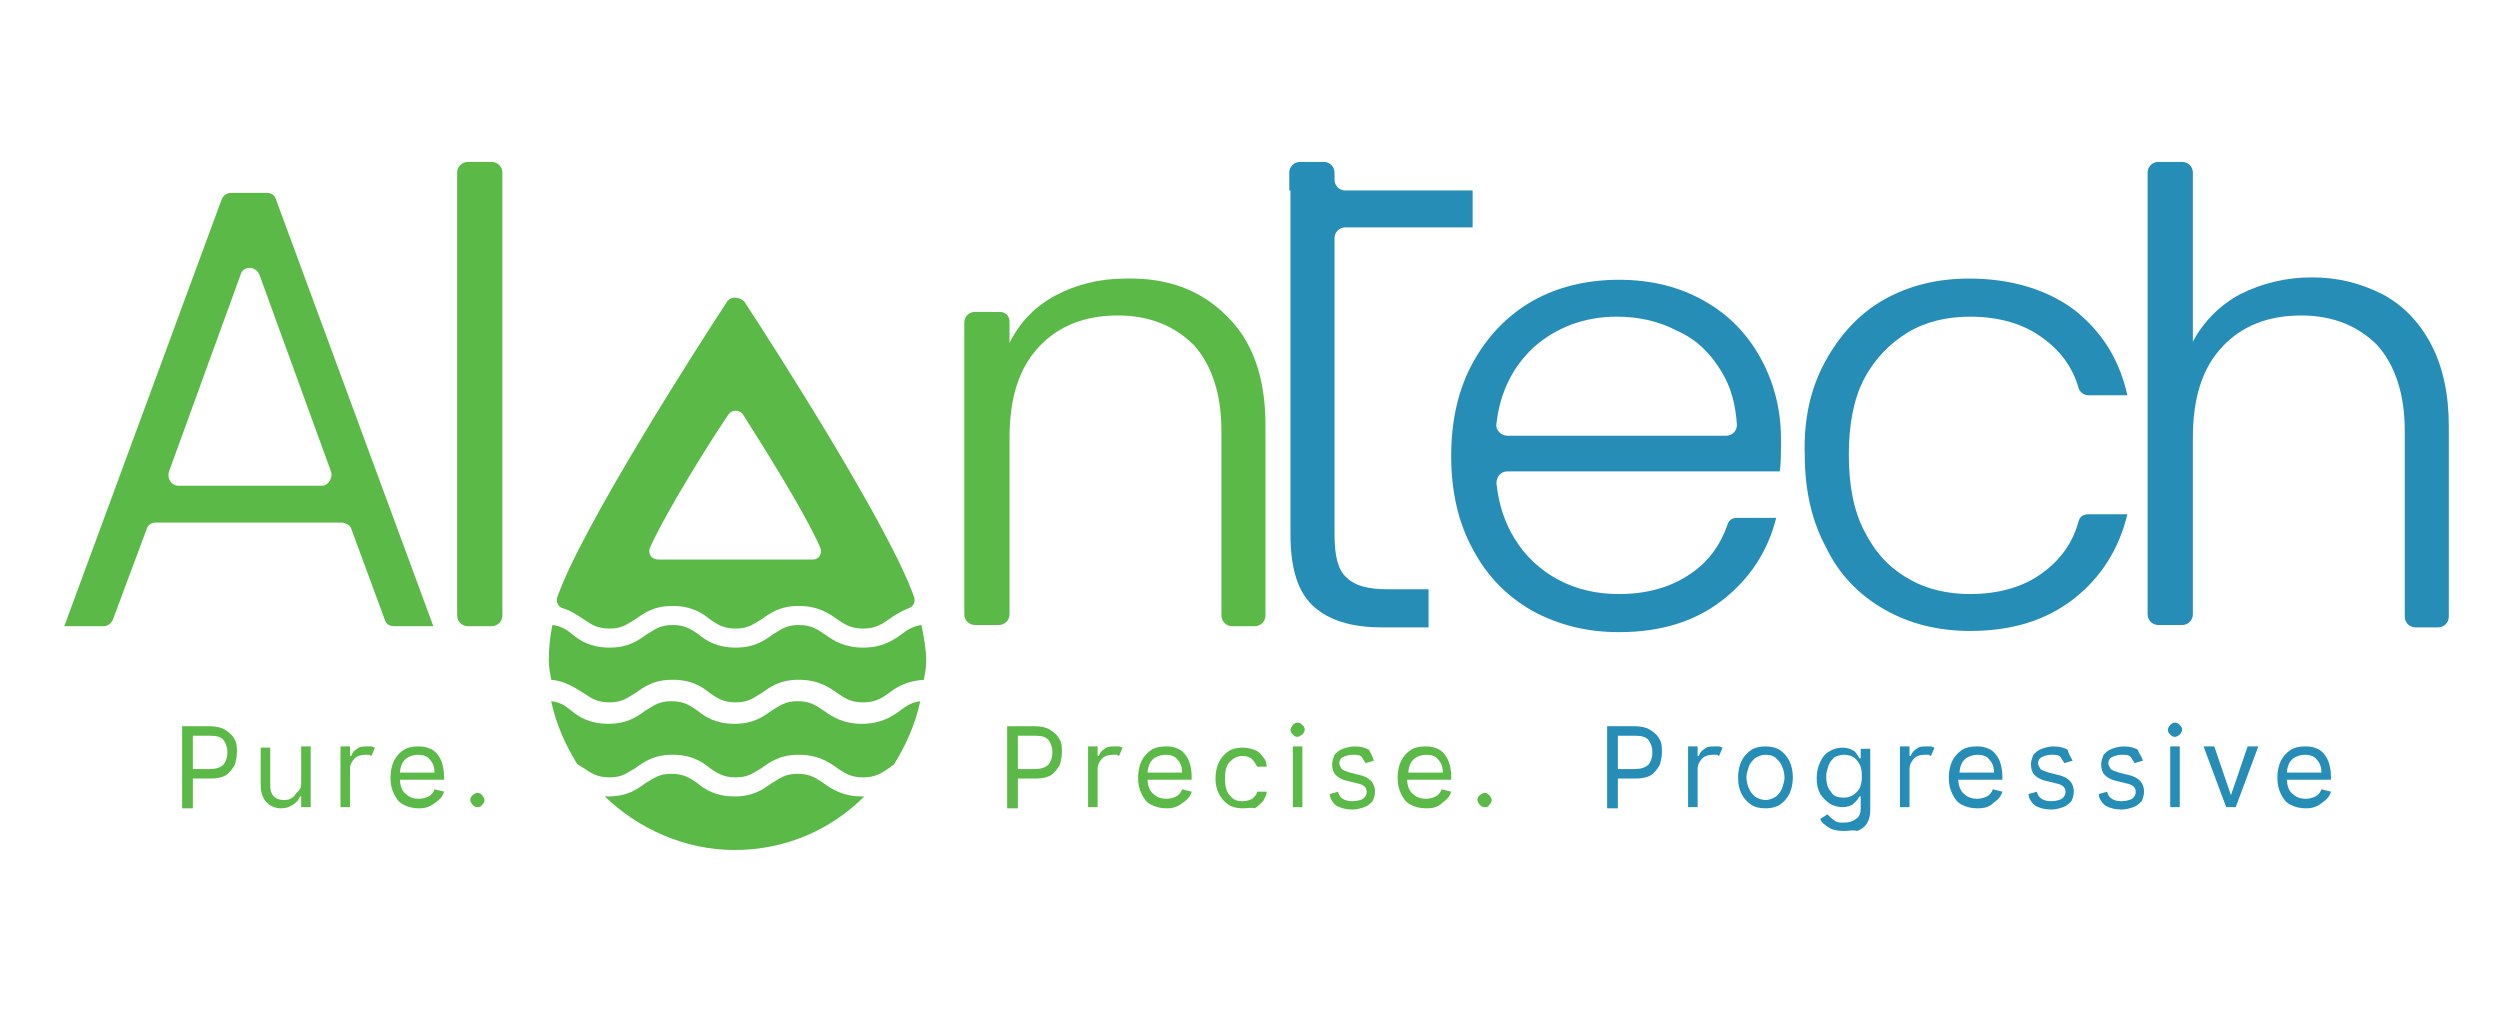 <?xml version="1.0" encoding="utf-8"?>
<!-- Generator: Adobe Illustrator 25.0.0, SVG Export Plug-In . SVG Version: 6.00 Build 0)  -->
<svg version="1.1" id="Layer_1" xmlns="http://www.w3.org/2000/svg" xmlns:xlink="http://www.w3.org/1999/xlink" x="0px" y="0px"
	 viewBox="0 0 210 85" style="enable-background:new 0 0 210 85;" xml:space="preserve">
<style type="text/css">
	.st0{fill:#5BB947;}
	.st1{fill:#258DB6;}
</style>
<g>
	<path class="st0" d="M27.8,39.6l-6-16.5c-0.3-0.8-1.4-0.8-1.6,0l-6,16.5c-0.2,0.6,0.2,1.2,0.8,1.2h12.1
		C27.5,40.8,28,40.2,27.8,39.6 M28.7,43.9H13.1c-0.4,0-0.7,0.2-0.8,0.6L9.5,52c-0.1,0.3-0.4,0.6-0.8,0.6H5.4l13.2-35.8
		c0.1-0.3,0.4-0.6,0.8-0.6h3c0.4,0,0.7,0.2,0.8,0.6l13.2,35.8h-3.3c-0.4,0-0.7-0.2-0.8-0.6l-2.8-7.6C29.4,44.1,29,43.9,28.7,43.9"/>
	<path class="st0" d="M42.2,14.5v37.2c0,0.5-0.4,0.9-0.9,0.9h-2c-0.5,0-0.9-0.4-0.9-0.9V14.5c0-0.5,0.4-0.9,0.9-0.9h2
		C41.8,13.6,42.2,14,42.2,14.5"/>
	<path class="st0" d="M103,26.5c2.2,2.1,3.3,5.2,3.3,9.2v16c0,0.5-0.4,0.9-0.9,0.9h-1.9c-0.5,0-0.9-0.4-0.9-0.9V36.2
		c0-3.1-0.8-5.5-2.3-7.2c-1.6-1.6-3.7-2.5-6.4-2.5c-2.8,0-5,0.9-6.6,2.6c-1.7,1.8-2.5,4.3-2.5,7.7v14.8c0,0.5-0.4,0.9-0.9,0.9h-2
		c-0.5,0-0.9-0.4-0.9-0.9V27.1c0-0.5,0.4-0.9,0.9-0.9h2.1c0.4,0,0.8,0.3,0.8,0.8v1.8c0.9-1.8,2.2-3.1,3.9-4c1.7-0.9,3.7-1.4,5.8-1.4
		C98.1,23.3,100.9,24.4,103,26.5"/>
	<g>
		<path class="st1" d="M108.3,16v-1.5c0-0.5,0.4-0.9,0.9-0.9h2c0.5,0,0.9,0.4,0.9,0.9v0.6c0,0.5,0.4,0.9,0.9,0.9h10.7v3.1h-10.7
			c-0.5,0-0.9,0.4-0.9,0.9v24.9c0,1.8,0.3,3,1,3.6c0.7,0.7,1.8,1,3.5,1h3.4v3.2h-3.9c-2.6,0-4.5-0.6-5.8-1.8c-1.3-1.2-1.9-3.2-1.9-6
			V19.1V16z"/>
	</g>
	<path class="st1" d="M144.6,31.2c-0.9-1.5-2.1-2.7-3.7-3.4c-1.5-0.8-3.2-1.2-5.1-1.2c-2.7,0-5.1,0.9-7,2.6
		c-1.7,1.6-2.8,3.7-3.1,6.4c-0.1,0.5,0.4,1,0.9,1H145c0.5,0,0.9-0.4,0.9-0.9C145.8,34,145.4,32.5,144.6,31.2 M149.5,39.6h-22.9
		c-0.5,0-0.9,0.4-0.9,1c0.2,1.8,0.7,3.3,1.5,4.6c0.9,1.5,2.2,2.7,3.7,3.5c1.5,0.8,3.2,1.2,5.1,1.2c2.4,0,4.4-0.6,6-1.7
		c1.5-1,2.5-2.4,3.1-4.1c0.1-0.4,0.4-0.6,0.8-0.6h3.3c-0.7,2.8-2.2,5.1-4.5,6.9c-2.3,1.8-5.2,2.7-8.7,2.7c-2.7,0-5.1-0.6-7.3-1.8
		c-2.1-1.2-3.8-2.9-5-5.2c-1.2-2.2-1.8-4.8-1.8-7.8c0-3,0.6-5.6,1.8-7.8c1.2-2.2,2.9-4,5-5.2c2.1-1.2,4.6-1.8,7.3-1.8
		c2.7,0,5.1,0.6,7.2,1.8c2.1,1.2,3.6,2.8,4.7,4.8c1.1,2,1.7,4.3,1.7,6.7C149.6,38,149.6,39,149.5,39.6"/>
	<path class="st1" d="M153.3,30.4c1.2-2.2,2.8-4,4.9-5.2c2.1-1.2,4.5-1.8,7.2-1.8c3.5,0,6.5,0.9,8.8,2.6c2.3,1.8,3.8,4.1,4.5,7.2
		h-3.3c-0.4,0-0.7-0.3-0.8-0.6c-0.5-1.8-1.6-3.2-3-4.2c-1.6-1.2-3.7-1.8-6.1-1.8c-1.9,0-3.7,0.4-5.2,1.3c-1.5,0.9-2.8,2.2-3.7,3.9
		c-0.9,1.7-1.3,3.9-1.3,6.4c0,2.5,0.4,4.7,1.3,6.4c0.9,1.8,2.1,3.1,3.7,4c1.5,0.9,3.3,1.3,5.2,1.3c2.4,0,4.5-0.6,6.1-1.8
		c1.5-1.1,2.5-2.5,3-4.3c0.1-0.4,0.4-0.6,0.8-0.6h3.3c-0.7,2.9-2.2,5.3-4.5,7.1c-2.3,1.8-5.2,2.7-8.7,2.7c-2.7,0-5.1-0.6-7.2-1.8
		c-2.1-1.2-3.8-2.9-4.9-5.2c-1.2-2.2-1.8-4.8-1.8-7.8C151.5,35.2,152.1,32.6,153.3,30.4"/>
	<path class="st1" d="M200.1,24.7c1.7,0.9,3.1,2.3,4.1,4.2c1,1.9,1.5,4.2,1.5,6.9v16c0,0.5-0.4,0.9-0.9,0.9h-1.9
		c-0.5,0-0.9-0.4-0.9-0.9V36.2c0-3.1-0.8-5.5-2.3-7.2c-1.6-1.6-3.7-2.5-6.4-2.5c-2.8,0-5,0.9-6.6,2.6c-1.7,1.8-2.5,4.3-2.5,7.7v14.8
		c0,0.5-0.4,0.9-0.9,0.9h-2c-0.5,0-0.9-0.4-0.9-0.9V14.5c0-0.5,0.4-0.9,0.9-0.9h2c0.5,0,0.9,0.4,0.9,0.9v14.2c0.9-1.7,2.3-3.1,4-4
		c1.8-0.9,3.8-1.4,6-1.4C196.4,23.3,198.3,23.8,200.1,24.7"/>
	<path class="st0" d="M49,58.2c0.6,0.4,1.1,0.8,2.2,0.8c1.1,0,1.5-0.4,2.2-0.8c0.7-0.5,1.5-1.1,3.1-1.1c1.6,0,2.5,0.6,3.1,1.1
		c0.6,0.4,1.1,0.8,2.2,0.8c1.1,0,1.5-0.4,2.2-0.8c0.7-0.5,1.5-1.1,3.1-1.1s2.5,0.6,3.2,1.1c0.6,0.4,1.1,0.8,2.2,0.8s1.6-0.4,2.2-0.8
		c0.6-0.5,1.5-1,2.9-1.1c0.1-0.5,0.2-1,0.2-1.6c0-1-0.2-2-0.4-3c-0.7,0.1-1.2,0.4-1.7,0.8c-0.7,0.5-1.6,1.1-3.2,1.1
		c-1.6,0-2.5-0.6-3.2-1.1c-0.6-0.4-1.1-0.8-2.2-0.8c-1.1,0-1.5,0.4-2.2,0.8c-0.7,0.5-1.5,1.1-3.1,1.1c-1.6,0-2.5-0.6-3.1-1.1
		c-0.6-0.4-1.1-0.8-2.2-0.8c-1.1,0-1.5,0.4-2.2,0.8c-0.7,0.5-1.5,1.1-3.1,1.1c-1.6,0-2.5-0.6-3.1-1.1c-0.5-0.4-0.9-0.7-1.7-0.8
		c-0.2,1-0.3,1.9-0.3,3c0,0.5,0.1,1,0.2,1.6C47.5,57.2,48.3,57.8,49,58.2"/>
	<path class="st0" d="M72.4,66.9c-1.6,0-2.5-0.6-3.2-1.1C68.6,65.4,68.1,65,67,65c-1.1,0-1.5,0.4-2.2,0.8c-0.7,0.5-1.5,1.1-3.1,1.1
		c-1.6,0-2.5-0.6-3.1-1.1C58,65.4,57.5,65,56.4,65c-1.1,0-1.5,0.4-2.2,0.8c-0.7,0.5-1.5,1.1-3.1,1.1c-0.1,0-0.2,0-0.3,0
		c2.8,2.7,6.7,4.5,10.9,4.5c4.3,0,8.1-1.7,10.9-4.5C72.6,66.9,72.5,66.9,72.4,66.9"/>
	<path class="st0" d="M49,64.5c0.6,0.4,1.1,0.8,2.2,0.8c1.1,0,1.5-0.4,2.2-0.8c0.7-0.5,1.5-1.1,3.1-1.1c1.6,0,2.5,0.6,3.1,1.1
		c0.6,0.4,1.1,0.8,2.2,0.8c1.1,0,1.5-0.4,2.2-0.8c0.7-0.5,1.5-1.1,3.1-1.1s2.5,0.6,3.2,1.1c0.6,0.4,1.1,0.8,2.2,0.8s1.6-0.4,2.2-0.8
		c0.1-0.1,0.3-0.2,0.4-0.3c1-1.6,1.8-3.4,2.2-5.3c-0.7,0.1-1.2,0.4-1.7,0.8c-0.7,0.5-1.6,1.1-3.2,1.1c-1.6,0-2.5-0.6-3.2-1.1
		c-0.6-0.4-1.1-0.8-2.2-0.8c-1.1,0-1.5,0.4-2.2,0.8c-0.7,0.5-1.5,1.1-3.1,1.1c-1.6,0-2.5-0.6-3.1-1.1c-0.6-0.4-1.1-0.8-2.2-0.8
		c-1.1,0-1.5,0.4-2.2,0.8c-0.7,0.5-1.5,1.1-3.1,1.1c-1.6,0-2.5-0.6-3.1-1.1c-0.5-0.4-0.9-0.7-1.7-0.8c0.4,1.9,1.2,3.7,2.2,5.3
		C48.7,64.3,48.8,64.4,49,64.5"/>
	<path class="st0" d="M54.6,46c1.4-3.1,5.1-9,6.6-11.2c0.3-0.4,0.9-0.4,1.2,0c1.4,2.2,5.2,8.2,6.5,11.2c0.2,0.5-0.1,1-0.6,1h-13
		C54.7,47,54.4,46.5,54.6,46 M61.1,25.3c-2.5,3.8-12.3,19.1-14.3,24.9c-0.1,0.4,0.1,0.8,0.5,0.9c0.7,0.2,1.2,0.6,1.7,0.9
		c0.6,0.4,1.1,0.8,2.2,0.8c1.1,0,1.5-0.4,2.2-0.8c0.7-0.5,1.5-1.1,3.1-1.1c1.6,0,2.5,0.6,3.1,1.1c0.6,0.4,1.1,0.8,2.2,0.8
		c1.1,0,1.5-0.4,2.2-0.8c0.7-0.5,1.5-1.1,3.1-1.1s2.5,0.6,3.2,1.1c0.6,0.4,1.1,0.8,2.2,0.8s1.6-0.4,2.2-0.8c0.4-0.3,0.9-0.6,1.6-0.9
		c0.4-0.1,0.6-0.5,0.5-0.9c-2-5.8-11.8-21.1-14.3-24.9C62,24.9,61.4,24.9,61.1,25.3"/>
	<g>
		<path class="st0" d="M16.1,64.6h1.5c0.5,0,0.9-0.1,1.2-0.4c0.2-0.3,0.3-0.6,0.3-1c0-0.4-0.1-0.7-0.3-1c-0.2-0.3-0.6-0.4-1.2-0.4
			h-1.4V64.6z M15.3,67.8V61h2.3c0.5,0,1,0.1,1.3,0.3s0.6,0.4,0.8,0.8c0.2,0.3,0.2,0.7,0.2,1.1c0,0.4-0.1,0.8-0.2,1.1
			c-0.2,0.3-0.4,0.6-0.7,0.8c-0.3,0.2-0.8,0.3-1.3,0.3h-1.5v2.5H15.3z"/>
	</g>
	<path class="st0" d="M25.3,65.7v-3h0.8v5.1h-0.8v-0.9h-0.1c-0.1,0.3-0.3,0.5-0.6,0.7c-0.3,0.2-0.6,0.3-1,0.3
		c-0.5,0-0.9-0.2-1.2-0.5c-0.3-0.3-0.5-0.8-0.5-1.4v-3.2h0.8v3.2c0,0.4,0.1,0.7,0.3,0.9c0.2,0.2,0.5,0.3,0.8,0.3
		c0.2,0,0.4,0,0.6-0.1c0.2-0.1,0.4-0.3,0.5-0.5C25.3,66.3,25.3,66,25.3,65.7"/>
	<g>
		<path class="st0" d="M28.6,67.8v-5.1h0.8v0.8h0.1c0.1-0.3,0.3-0.5,0.5-0.6c0.2-0.2,0.5-0.2,0.8-0.2c0.1,0,0.3,0,0.4,0
			c0.1,0,0.2,0.1,0.3,0.1l-0.3,0.7c-0.1,0-0.1-0.1-0.2-0.1c-0.1,0-0.2,0-0.3,0c-0.4,0-0.7,0.1-0.9,0.3c-0.2,0.2-0.4,0.5-0.4,0.9v3.2
			H28.6z"/>
	</g>
	<path class="st0" d="M33.6,64.9h2.9c0-0.4-0.1-0.8-0.4-1.1c-0.2-0.3-0.6-0.4-1-0.4c-0.3,0-0.6,0.1-0.8,0.2
		c-0.2,0.1-0.4,0.3-0.5,0.5C33.7,64.3,33.6,64.6,33.6,64.9 M35.2,67.9c-0.5,0-0.9-0.1-1.3-0.3c-0.4-0.2-0.6-0.5-0.8-0.9
		c-0.2-0.4-0.3-0.8-0.3-1.4c0-0.5,0.1-1,0.3-1.4c0.2-0.4,0.5-0.7,0.8-0.9c0.3-0.2,0.7-0.3,1.2-0.3c0.3,0,0.5,0,0.8,0.1
		c0.3,0.1,0.5,0.2,0.7,0.4c0.2,0.2,0.4,0.5,0.5,0.8c0.1,0.3,0.2,0.7,0.2,1.2v0.3h-3.7c0,0.5,0.2,1,0.5,1.2c0.3,0.3,0.7,0.4,1.1,0.4
		c0.3,0,0.6-0.1,0.8-0.2c0.2-0.1,0.4-0.3,0.5-0.6l0.8,0.2c-0.1,0.4-0.4,0.7-0.7,0.9C36.1,67.8,35.7,67.9,35.2,67.9"/>
	<path class="st0" d="M40.1,67.8c-0.2,0-0.3-0.1-0.4-0.2c-0.1-0.1-0.2-0.3-0.2-0.4c0-0.2,0.1-0.3,0.2-0.4c0.1-0.1,0.3-0.2,0.4-0.2
		c0.2,0,0.3,0.1,0.4,0.2c0.1,0.1,0.2,0.3,0.2,0.4c0,0.2-0.1,0.3-0.2,0.4C40.4,67.8,40.2,67.8,40.1,67.8"/>
	<g>
		<path class="st0" d="M85.4,64.6h1.5c0.5,0,0.9-0.1,1.2-0.4c0.2-0.3,0.3-0.6,0.3-1c0-0.4-0.1-0.7-0.3-1c-0.2-0.3-0.6-0.4-1.2-0.4
			h-1.4V64.6z M84.6,67.8V61h2.3c0.5,0,1,0.1,1.3,0.3c0.3,0.2,0.6,0.4,0.8,0.8c0.2,0.3,0.2,0.7,0.2,1.1c0,0.4-0.1,0.8-0.2,1.1
			c-0.2,0.3-0.4,0.6-0.7,0.8c-0.3,0.2-0.8,0.3-1.3,0.3h-1.5v2.5H84.6z"/>
	</g>
	<g>
		<path class="st0" d="M91.4,67.8v-5.1h0.8v0.8h0.1c0.1-0.3,0.3-0.5,0.5-0.6c0.2-0.2,0.5-0.2,0.8-0.2c0.1,0,0.3,0,0.4,0
			c0.1,0,0.2,0.1,0.3,0.1l-0.3,0.7c-0.1,0-0.1-0.1-0.2-0.1c-0.1,0-0.2,0-0.3,0c-0.4,0-0.7,0.1-0.9,0.3c-0.2,0.2-0.4,0.5-0.4,0.9v3.2
			H91.4z"/>
	</g>
	<path class="st0" d="M96.4,64.9h2.9c0-0.4-0.1-0.8-0.4-1.1c-0.2-0.3-0.6-0.4-1-0.4c-0.3,0-0.6,0.1-0.8,0.2
		c-0.2,0.1-0.4,0.3-0.5,0.5C96.5,64.3,96.4,64.6,96.4,64.9 M98,67.9c-0.5,0-0.9-0.1-1.3-0.3c-0.4-0.2-0.6-0.5-0.8-0.9
		c-0.2-0.4-0.3-0.8-0.3-1.4c0-0.5,0.1-1,0.3-1.4c0.2-0.4,0.5-0.7,0.8-0.9c0.3-0.2,0.7-0.3,1.2-0.3c0.3,0,0.5,0,0.8,0.1
		c0.3,0.1,0.5,0.2,0.7,0.4c0.2,0.2,0.4,0.5,0.5,0.8c0.1,0.3,0.2,0.7,0.2,1.2v0.3h-3.7c0,0.5,0.2,1,0.5,1.2c0.3,0.3,0.7,0.4,1.1,0.4
		c0.3,0,0.6-0.1,0.8-0.2c0.2-0.1,0.4-0.3,0.5-0.6l0.8,0.2c-0.1,0.4-0.4,0.7-0.7,0.9C98.9,67.8,98.5,67.9,98,67.9"/>
	<path class="st0" d="M104.4,67.9c-0.5,0-0.9-0.1-1.2-0.3c-0.3-0.2-0.6-0.5-0.8-0.9c-0.2-0.4-0.3-0.8-0.3-1.3c0-0.5,0.1-1,0.3-1.4
		c0.2-0.4,0.5-0.7,0.8-0.9c0.3-0.2,0.7-0.3,1.2-0.3c0.4,0,0.7,0.1,1,0.2c0.3,0.1,0.5,0.3,0.7,0.6c0.2,0.2,0.3,0.5,0.3,0.8h-0.8
		c-0.1-0.2-0.2-0.4-0.4-0.6c-0.2-0.2-0.5-0.3-0.8-0.3c-0.5,0-0.8,0.2-1.1,0.5c-0.3,0.3-0.4,0.8-0.4,1.4c0,0.6,0.1,1.1,0.4,1.4
		c0.3,0.4,0.6,0.5,1.1,0.5c0.3,0,0.6-0.1,0.8-0.2c0.2-0.2,0.4-0.4,0.4-0.6h0.8c0,0.3-0.2,0.6-0.3,0.8c-0.2,0.2-0.4,0.4-0.7,0.6
		C105.1,67.8,104.8,67.9,104.4,67.9"/>
	<path class="st0" d="M108.6,62.7h0.8v5.1h-0.8V62.7z M109,61.9c-0.2,0-0.3-0.1-0.4-0.2c-0.1-0.1-0.2-0.2-0.2-0.4
		c0-0.1,0.1-0.3,0.2-0.4c0.1-0.1,0.2-0.2,0.4-0.2c0.2,0,0.3,0.1,0.4,0.2c0.1,0.1,0.2,0.2,0.2,0.4c0,0.1-0.1,0.3-0.2,0.4
		C109.2,61.8,109.1,61.9,109,61.9"/>
	<path class="st0" d="M115.4,63.9l-0.7,0.2c-0.1-0.2-0.2-0.3-0.3-0.5c-0.2-0.2-0.4-0.2-0.8-0.2c-0.3,0-0.6,0.1-0.8,0.2
		c-0.2,0.1-0.3,0.3-0.3,0.5c0,0.2,0.1,0.3,0.2,0.5c0.1,0.1,0.4,0.2,0.7,0.3l0.8,0.2c0.9,0.2,1.3,0.7,1.3,1.4c0,0.3-0.1,0.6-0.2,0.8
		c-0.2,0.2-0.4,0.4-0.7,0.5c-0.3,0.1-0.6,0.2-1,0.2c-0.5,0-0.9-0.1-1.3-0.3c-0.3-0.2-0.6-0.6-0.6-1l0.7-0.2c0.1,0.5,0.5,0.8,1.2,0.8
		c0.4,0,0.7-0.1,0.9-0.2c0.2-0.2,0.3-0.3,0.3-0.6c0-0.4-0.3-0.6-0.8-0.7l-0.8-0.2c-0.5-0.1-0.8-0.3-1-0.5c-0.2-0.2-0.3-0.5-0.3-0.9
		c0-0.3,0.1-0.5,0.2-0.8c0.2-0.2,0.4-0.4,0.7-0.5c0.3-0.1,0.6-0.2,1-0.2c0.5,0,0.9,0.1,1.2,0.3C115.1,63.2,115.3,63.5,115.4,63.9"/>
	<path class="st0" d="M118.3,64.9h2.9c0-0.4-0.1-0.8-0.4-1.1c-0.2-0.3-0.6-0.4-1-0.4c-0.3,0-0.6,0.1-0.8,0.2
		c-0.2,0.1-0.4,0.3-0.5,0.5C118.4,64.3,118.3,64.6,118.3,64.9 M119.8,67.9c-0.5,0-0.9-0.1-1.3-0.3c-0.4-0.2-0.6-0.5-0.8-0.9
		c-0.2-0.4-0.3-0.8-0.3-1.4c0-0.5,0.1-1,0.3-1.4c0.2-0.4,0.5-0.7,0.8-0.9c0.3-0.2,0.7-0.3,1.2-0.3c0.3,0,0.5,0,0.8,0.1
		c0.3,0.1,0.5,0.2,0.7,0.4c0.2,0.2,0.4,0.5,0.5,0.8c0.1,0.3,0.2,0.7,0.2,1.2v0.3h-3.7c0,0.5,0.2,1,0.5,1.2c0.3,0.3,0.7,0.4,1.1,0.4
		c0.3,0,0.6-0.1,0.8-0.2c0.2-0.1,0.4-0.3,0.5-0.6l0.8,0.2c-0.1,0.4-0.4,0.7-0.7,0.9C120.8,67.8,120.4,67.9,119.8,67.9"/>
	<path class="st0" d="M124.7,67.8c-0.2,0-0.3-0.1-0.4-0.2c-0.1-0.1-0.2-0.3-0.2-0.4c0-0.2,0.1-0.3,0.2-0.4c0.1-0.1,0.3-0.2,0.4-0.2
		c0.2,0,0.3,0.1,0.4,0.2c0.1,0.1,0.2,0.3,0.2,0.4c0,0.2-0.1,0.3-0.2,0.4C125,67.8,124.9,67.8,124.7,67.8"/>
	<g>
		<path class="st1" d="M135.8,64.6h1.5c0.5,0,0.9-0.1,1.2-0.4c0.2-0.3,0.3-0.6,0.3-1c0-0.4-0.1-0.7-0.3-1c-0.2-0.3-0.6-0.4-1.2-0.4
			h-1.4V64.6z M135,67.8V61h2.3c0.5,0,1,0.1,1.3,0.3c0.3,0.2,0.6,0.4,0.8,0.8c0.2,0.3,0.2,0.7,0.2,1.1c0,0.4-0.1,0.8-0.2,1.1
			c-0.2,0.3-0.4,0.6-0.7,0.8c-0.3,0.2-0.8,0.3-1.3,0.3h-1.5v2.5H135z"/>
	</g>
	<g>
		<path class="st1" d="M141.8,67.8v-5.1h0.8v0.8h0.1c0.1-0.3,0.3-0.5,0.5-0.6c0.2-0.2,0.5-0.2,0.8-0.2c0.1,0,0.3,0,0.4,0
			c0.1,0,0.2,0.1,0.3,0.1l-0.3,0.7c-0.1,0-0.1-0.1-0.2-0.1c-0.1,0-0.2,0-0.3,0c-0.4,0-0.7,0.1-0.9,0.3c-0.2,0.2-0.4,0.5-0.4,0.9v3.2
			H141.8z"/>
	</g>
	<path class="st1" d="M148.3,67.2c0.3,0,0.6-0.1,0.9-0.3c0.2-0.2,0.4-0.4,0.5-0.7c0.1-0.3,0.2-0.6,0.2-0.9c0-0.3-0.1-0.7-0.2-0.9
		c-0.1-0.3-0.3-0.5-0.5-0.7c-0.2-0.2-0.5-0.3-0.9-0.3c-0.3,0-0.6,0.1-0.9,0.3c-0.2,0.2-0.4,0.4-0.5,0.7c-0.1,0.3-0.2,0.6-0.2,0.9
		c0,0.3,0.1,0.7,0.2,0.9c0.1,0.3,0.3,0.5,0.5,0.7C147.7,67.1,148,67.2,148.3,67.2 M148.3,67.9c-0.5,0-0.9-0.1-1.2-0.3
		c-0.3-0.2-0.6-0.5-0.8-0.9c-0.2-0.4-0.3-0.8-0.3-1.4c0-0.5,0.1-1,0.3-1.4c0.2-0.4,0.5-0.7,0.8-0.9c0.3-0.2,0.7-0.3,1.2-0.3
		c0.5,0,0.9,0.1,1.2,0.3c0.3,0.2,0.6,0.5,0.8,0.9c0.2,0.4,0.3,0.9,0.3,1.4c0,0.5-0.1,1-0.3,1.4c-0.2,0.4-0.5,0.7-0.8,0.9
		C149.2,67.8,148.8,67.9,148.3,67.9"/>
	<path class="st1" d="M154.9,67c0.5,0,0.8-0.2,1.1-0.5c0.3-0.3,0.4-0.8,0.4-1.3c0-0.5-0.1-1-0.4-1.3c-0.2-0.3-0.6-0.5-1.1-0.5
		c-0.3,0-0.6,0.1-0.8,0.2c-0.2,0.2-0.4,0.4-0.5,0.7c-0.1,0.3-0.2,0.6-0.2,0.9c0,0.5,0.1,1,0.4,1.3C154,66.9,154.4,67,154.9,67
		 M154.9,69.8c-0.6,0-1-0.1-1.3-0.3c-0.3-0.2-0.6-0.4-0.7-0.7l0.6-0.4c0.1,0.1,0.2,0.2,0.3,0.3c0.1,0.1,0.3,0.2,0.4,0.3
		c0.2,0.1,0.4,0.1,0.7,0.1c0.4,0,0.7-0.1,1-0.3c0.3-0.2,0.4-0.5,0.4-0.9v-1h-0.1c-0.1,0.1-0.1,0.2-0.2,0.3c-0.1,0.1-0.3,0.3-0.4,0.4
		c-0.2,0.1-0.5,0.2-0.8,0.2c-0.4,0-0.8-0.1-1.1-0.3c-0.3-0.2-0.6-0.5-0.8-0.8c-0.2-0.4-0.3-0.8-0.3-1.3c0-0.5,0.1-1,0.3-1.4
		c0.2-0.4,0.4-0.7,0.8-0.9c0.3-0.2,0.7-0.3,1.1-0.3c0.3,0,0.6,0.1,0.8,0.2c0.2,0.1,0.3,0.2,0.4,0.4c0.1,0.1,0.2,0.3,0.2,0.3h0.1
		v-0.8h0.8v5.2c0,0.4-0.1,0.8-0.3,1.1c-0.2,0.3-0.5,0.5-0.8,0.6C155.7,69.7,155.3,69.8,154.9,69.8"/>
	<g>
		<path class="st1" d="M159.6,67.8v-5.1h0.8v0.8h0.1c0.1-0.3,0.3-0.5,0.5-0.6c0.2-0.2,0.5-0.2,0.8-0.2c0.1,0,0.3,0,0.4,0
			c0.1,0,0.2,0.1,0.3,0.1l-0.3,0.7c-0.1,0-0.1-0.1-0.2-0.1c-0.1,0-0.2,0-0.3,0c-0.4,0-0.7,0.1-0.9,0.3c-0.2,0.2-0.4,0.5-0.4,0.9v3.2
			H159.6z"/>
	</g>
	<path class="st1" d="M164.6,64.9h2.9c0-0.4-0.1-0.8-0.4-1.1c-0.2-0.3-0.6-0.4-1-0.4c-0.3,0-0.6,0.1-0.8,0.2
		c-0.2,0.1-0.4,0.3-0.5,0.5C164.7,64.3,164.6,64.6,164.6,64.9 M166.1,67.9c-0.5,0-0.9-0.1-1.3-0.3c-0.4-0.2-0.6-0.5-0.8-0.9
		c-0.2-0.4-0.3-0.8-0.3-1.4c0-0.5,0.1-1,0.3-1.4c0.2-0.4,0.5-0.7,0.8-0.9c0.3-0.2,0.7-0.3,1.2-0.3c0.3,0,0.5,0,0.8,0.1
		c0.3,0.1,0.5,0.2,0.7,0.4c0.2,0.2,0.4,0.5,0.5,0.8c0.1,0.3,0.2,0.7,0.2,1.2v0.3h-3.7c0,0.5,0.2,1,0.5,1.2c0.3,0.3,0.7,0.4,1.1,0.4
		c0.3,0,0.6-0.1,0.8-0.2c0.2-0.1,0.4-0.3,0.5-0.6l0.8,0.2c-0.1,0.4-0.4,0.7-0.7,0.9C167.1,67.8,166.7,67.9,166.1,67.9"/>
	<path class="st1" d="M174.1,63.9l-0.7,0.2c-0.1-0.2-0.2-0.3-0.3-0.5c-0.2-0.2-0.4-0.2-0.8-0.2c-0.3,0-0.6,0.1-0.8,0.2
		c-0.2,0.1-0.3,0.3-0.3,0.5c0,0.2,0.1,0.3,0.2,0.5c0.1,0.1,0.4,0.2,0.7,0.3l0.8,0.2c0.9,0.2,1.3,0.7,1.3,1.4c0,0.3-0.1,0.6-0.2,0.8
		c-0.2,0.2-0.4,0.4-0.7,0.5c-0.3,0.1-0.6,0.2-1,0.2c-0.5,0-0.9-0.1-1.3-0.3c-0.3-0.2-0.6-0.6-0.6-1l0.7-0.2c0.1,0.5,0.5,0.8,1.2,0.8
		c0.4,0,0.7-0.1,0.9-0.2c0.2-0.2,0.3-0.3,0.3-0.6c0-0.4-0.3-0.6-0.8-0.7l-0.8-0.2c-0.5-0.1-0.8-0.3-1-0.5c-0.2-0.2-0.3-0.5-0.3-0.9
		c0-0.3,0.1-0.5,0.2-0.8c0.2-0.2,0.4-0.4,0.7-0.5c0.3-0.1,0.6-0.2,1-0.2c0.5,0,0.9,0.1,1.2,0.3C173.7,63.2,173.9,63.5,174.1,63.9"/>
	<path class="st1" d="M180,63.9l-0.7,0.2c-0.1-0.2-0.2-0.3-0.3-0.5c-0.2-0.2-0.4-0.2-0.8-0.2c-0.3,0-0.6,0.1-0.8,0.2
		c-0.2,0.1-0.3,0.3-0.3,0.5c0,0.2,0.1,0.3,0.2,0.5c0.1,0.1,0.4,0.2,0.7,0.3l0.8,0.2c0.9,0.2,1.3,0.7,1.3,1.4c0,0.3-0.1,0.6-0.2,0.8
		c-0.2,0.2-0.4,0.4-0.7,0.5c-0.3,0.1-0.6,0.2-1,0.2c-0.5,0-0.9-0.1-1.3-0.3c-0.3-0.2-0.6-0.6-0.6-1l0.7-0.2c0.1,0.5,0.5,0.8,1.2,0.8
		c0.4,0,0.7-0.1,0.9-0.2c0.2-0.2,0.3-0.3,0.3-0.6c0-0.4-0.3-0.6-0.8-0.7l-0.8-0.2c-0.5-0.1-0.8-0.3-1-0.5c-0.2-0.2-0.3-0.5-0.3-0.9
		c0-0.3,0.1-0.5,0.2-0.8c0.2-0.2,0.4-0.4,0.7-0.5c0.3-0.1,0.6-0.2,1-0.2c0.5,0,0.9,0.1,1.2,0.3C179.6,63.2,179.9,63.5,180,63.9"/>
	<path class="st1" d="M182.3,62.7h0.8v5.1h-0.8V62.7z M182.7,61.9c-0.2,0-0.3-0.1-0.4-0.2c-0.1-0.1-0.2-0.2-0.2-0.4
		c0-0.1,0.1-0.3,0.2-0.4c0.1-0.1,0.2-0.2,0.4-0.2c0.2,0,0.3,0.1,0.4,0.2c0.1,0.1,0.2,0.2,0.2,0.4c0,0.1-0.1,0.3-0.2,0.4
		C183,61.8,182.8,61.9,182.7,61.9"/>
	<g>
		<polygon class="st1" points="189.7,62.7 187.8,67.8 187,67.8 185.1,62.7 186,62.7 187.4,66.8 187.4,66.8 188.8,62.7 		"/>
	</g>
	<path class="st1" d="M192.1,64.9h2.9c0-0.4-0.1-0.8-0.4-1.1c-0.2-0.3-0.6-0.4-1-0.4c-0.3,0-0.6,0.1-0.8,0.2
		c-0.2,0.1-0.4,0.3-0.5,0.5C192.2,64.3,192.1,64.6,192.1,64.9 M193.7,67.9c-0.5,0-0.9-0.1-1.3-0.3c-0.4-0.2-0.6-0.5-0.8-0.9
		c-0.2-0.4-0.3-0.8-0.3-1.4c0-0.5,0.1-1,0.3-1.4c0.2-0.4,0.5-0.7,0.8-0.9c0.3-0.2,0.7-0.3,1.2-0.3c0.3,0,0.5,0,0.8,0.1
		c0.3,0.1,0.5,0.2,0.7,0.4c0.2,0.2,0.4,0.5,0.5,0.8c0.1,0.3,0.2,0.7,0.2,1.2v0.3h-3.7c0,0.5,0.2,1,0.5,1.2c0.3,0.3,0.7,0.4,1.1,0.4
		c0.3,0,0.6-0.1,0.8-0.2c0.2-0.1,0.4-0.3,0.5-0.6l0.8,0.2c-0.1,0.4-0.4,0.7-0.7,0.9C194.6,67.8,194.2,67.9,193.7,67.9"/>
</g>
</svg>
